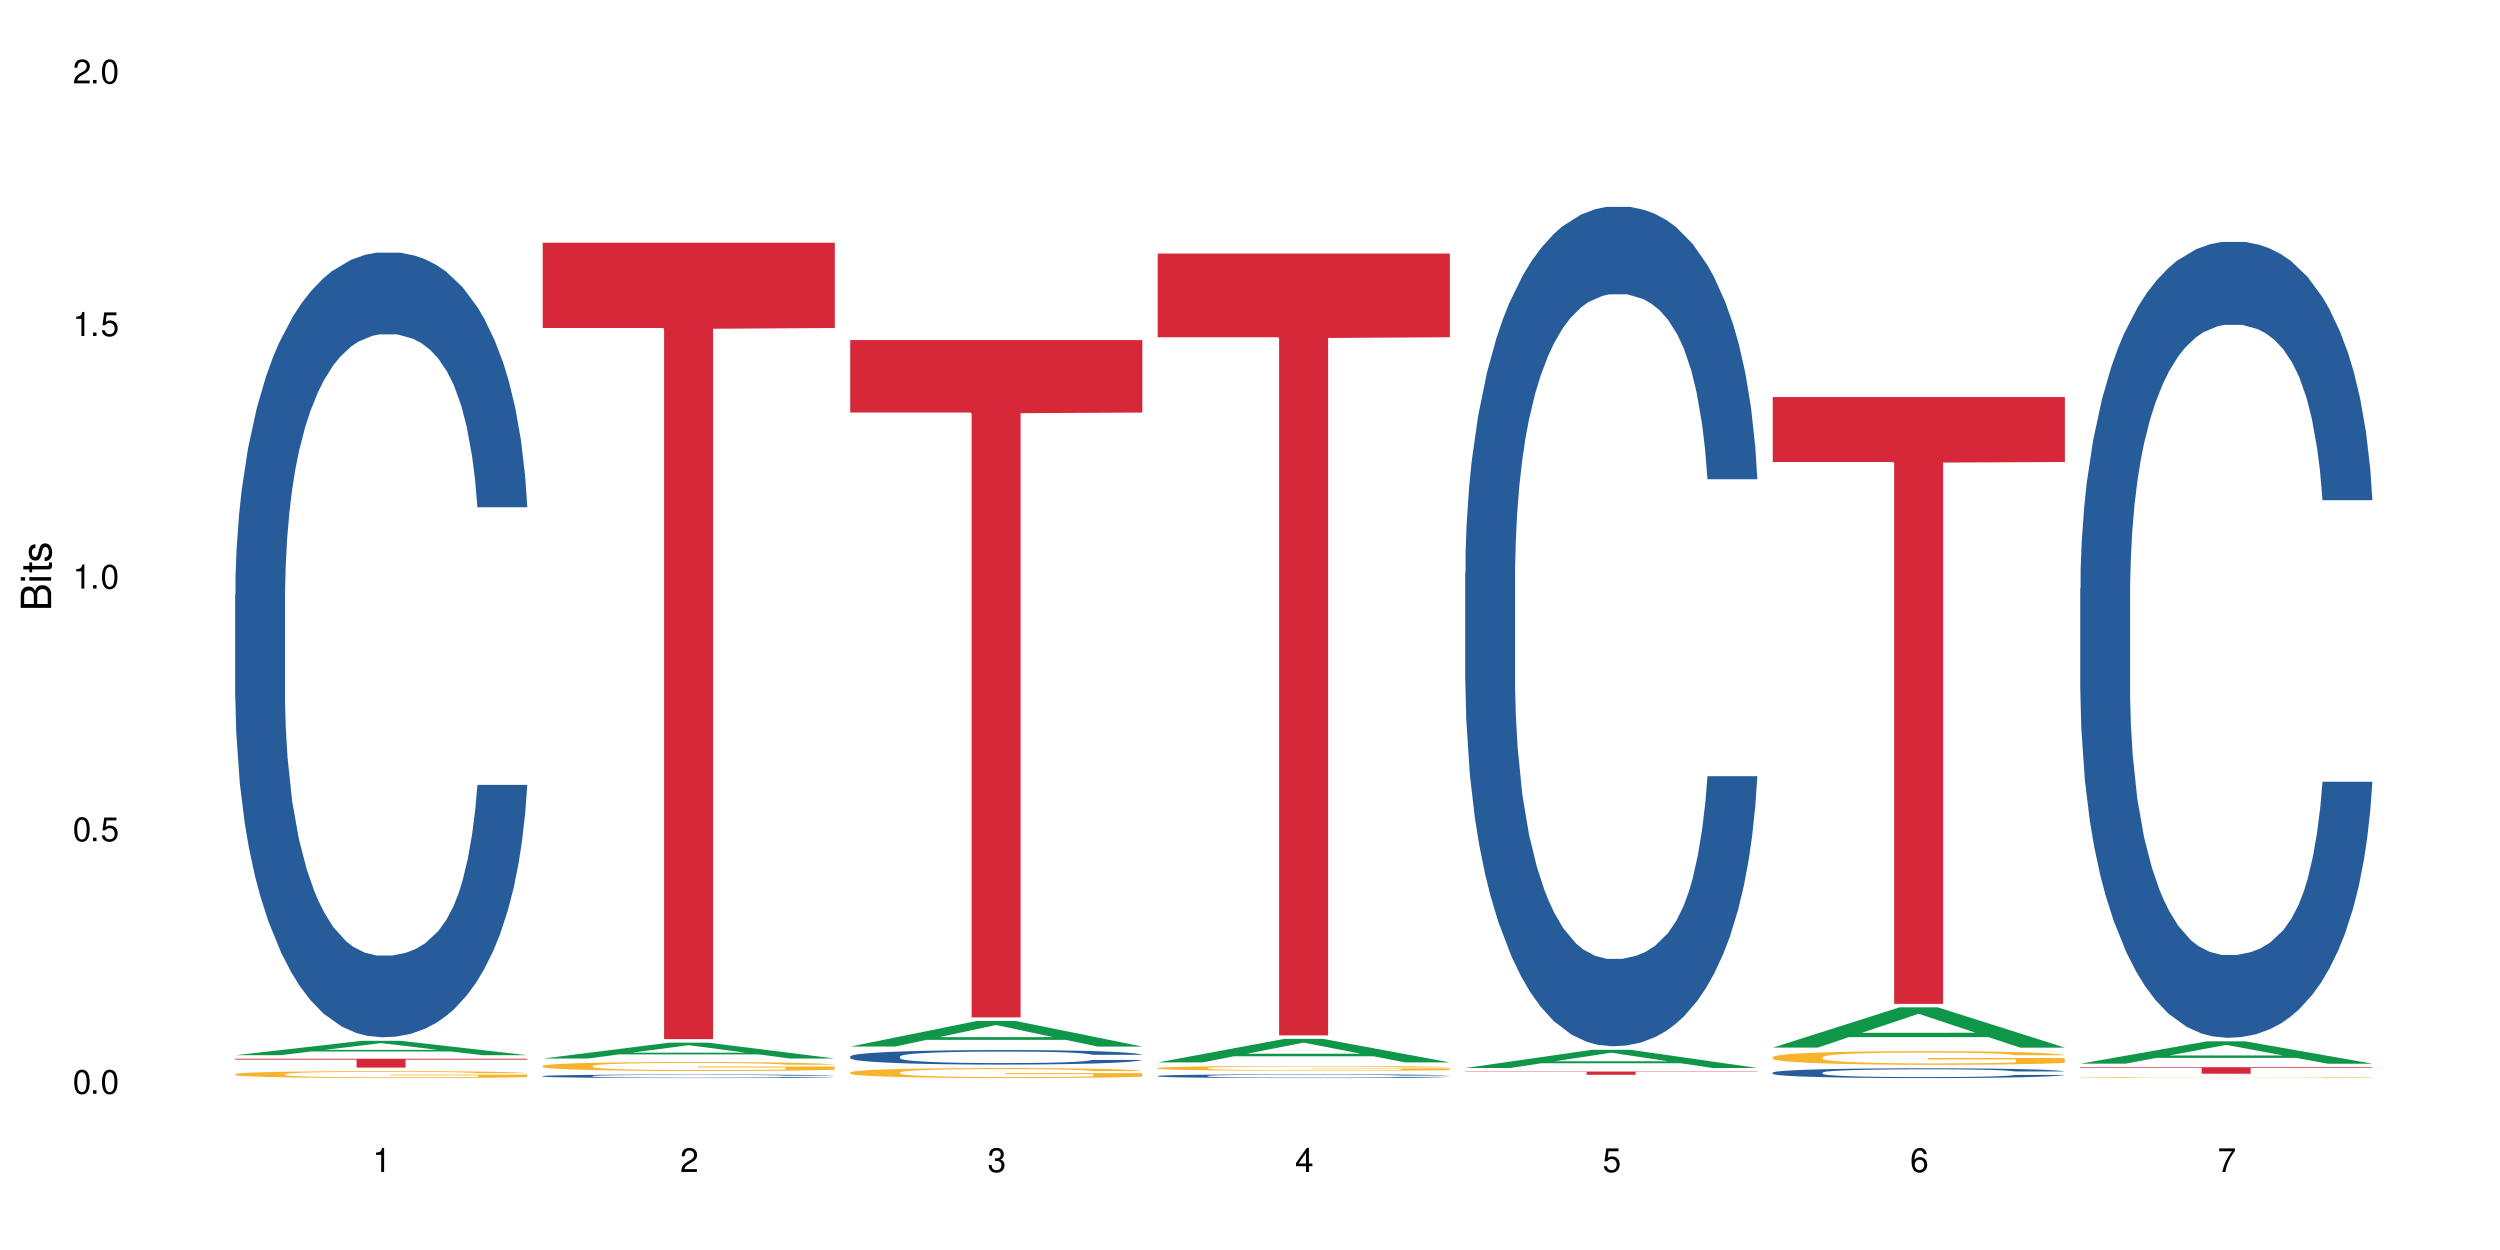 <?xml version="1.0" encoding="UTF-8"?>
<svg xmlns="http://www.w3.org/2000/svg" xmlns:xlink="http://www.w3.org/1999/xlink" width="720" height="360" viewBox="0 0 720 360">
<defs>
<g>
<g id="glyph-0-0">
</g>
<g id="glyph-0-1">
<path d="M 2.641 -6.938 C 2 -6.938 1.422 -6.656 1.078 -6.172 C 0.641 -5.562 0.406 -4.641 0.406 -3.359 C 0.406 -1.016 1.188 0.219 2.641 0.219 C 4.078 0.219 4.859 -1.016 4.859 -3.297 C 4.859 -4.641 4.656 -5.547 4.203 -6.172 C 3.844 -6.656 3.281 -6.938 2.641 -6.938 Z M 2.641 -6.188 C 3.547 -6.188 4 -5.25 4 -3.375 C 4 -1.406 3.562 -0.484 2.625 -0.484 C 1.734 -0.484 1.281 -1.438 1.281 -3.344 C 1.281 -5.25 1.734 -6.188 2.641 -6.188 Z M 2.641 -6.188 "/>
</g>
<g id="glyph-0-2">
<path d="M 1.828 -1 L 0.828 -1 L 0.828 0 L 1.828 0 Z M 1.828 -1 "/>
</g>
<g id="glyph-0-3">
<path d="M 4.562 -6.797 L 1.062 -6.797 L 0.547 -3.094 L 1.328 -3.094 C 1.719 -3.562 2.047 -3.734 2.578 -3.734 C 3.484 -3.734 4.062 -3.109 4.062 -2.094 C 4.062 -1.125 3.484 -0.531 2.578 -0.531 C 1.828 -0.531 1.375 -0.906 1.188 -1.672 L 0.328 -1.672 C 0.453 -1.109 0.547 -0.844 0.75 -0.594 C 1.125 -0.078 1.828 0.219 2.594 0.219 C 3.969 0.219 4.922 -0.781 4.922 -2.219 C 4.922 -3.562 4.031 -4.484 2.719 -4.484 C 2.25 -4.484 1.859 -4.359 1.469 -4.062 L 1.734 -5.969 L 4.562 -5.969 Z M 4.562 -6.797 "/>
</g>
<g id="glyph-0-4">
<path d="M 2.484 -4.938 L 2.484 0 L 3.328 0 L 3.328 -6.938 L 2.766 -6.938 C 2.469 -5.875 2.281 -5.734 0.984 -5.562 L 0.984 -4.938 Z M 2.484 -4.938 "/>
</g>
<g id="glyph-0-5">
<path d="M 4.859 -0.828 L 1.281 -0.828 C 1.359 -1.406 1.672 -1.781 2.5 -2.281 L 3.469 -2.828 C 4.406 -3.344 4.906 -4.062 4.906 -4.906 C 4.906 -5.484 4.672 -6.031 4.266 -6.406 C 3.859 -6.766 3.375 -6.938 2.719 -6.938 C 1.859 -6.938 1.219 -6.625 0.844 -6.031 C 0.609 -5.672 0.5 -5.234 0.484 -4.531 L 1.328 -4.531 C 1.359 -5.016 1.406 -5.281 1.531 -5.516 C 1.75 -5.938 2.188 -6.203 2.703 -6.203 C 3.469 -6.203 4.031 -5.641 4.031 -4.891 C 4.031 -4.344 3.719 -3.859 3.125 -3.516 L 2.234 -3 C 0.812 -2.172 0.406 -1.531 0.328 -0.016 L 4.859 -0.016 Z M 4.859 -0.828 "/>
</g>
<g id="glyph-0-6">
<path d="M 2.125 -3.188 L 2.578 -3.188 C 3.5 -3.188 3.984 -2.766 3.984 -1.922 C 3.984 -1.062 3.469 -0.531 2.594 -0.531 C 1.656 -0.531 1.203 -1 1.156 -2.016 L 0.312 -2.016 C 0.344 -1.453 0.438 -1.094 0.609 -0.781 C 0.953 -0.109 1.625 0.219 2.547 0.219 C 3.953 0.219 4.859 -0.625 4.859 -1.938 C 4.859 -2.828 4.516 -3.297 3.703 -3.594 C 4.344 -3.844 4.656 -4.328 4.656 -5.031 C 4.656 -6.219 3.875 -6.938 2.578 -6.938 C 1.203 -6.938 0.484 -6.172 0.453 -4.703 L 1.297 -4.703 C 1.312 -5.125 1.344 -5.359 1.453 -5.578 C 1.641 -5.969 2.062 -6.203 2.594 -6.203 C 3.344 -6.203 3.797 -5.75 3.797 -5 C 3.797 -4.516 3.609 -4.219 3.25 -4.047 C 3.016 -3.953 2.703 -3.922 2.125 -3.906 Z M 2.125 -3.188 "/>
</g>
<g id="glyph-0-7">
<path d="M 3.141 -1.672 L 3.141 0 L 3.984 0 L 3.984 -1.672 L 4.984 -1.672 L 4.984 -2.438 L 3.984 -2.438 L 3.984 -6.938 L 3.359 -6.938 L 0.266 -2.578 L 0.266 -1.672 Z M 3.141 -2.438 L 1 -2.438 L 3.141 -5.5 Z M 3.141 -2.438 "/>
</g>
<g id="glyph-0-8">
<path d="M 4.781 -5.125 C 4.609 -6.266 3.891 -6.938 2.844 -6.938 C 2.094 -6.938 1.422 -6.578 1.031 -5.953 C 0.594 -5.266 0.406 -4.422 0.406 -3.172 C 0.406 -2 0.578 -1.25 0.984 -0.641 C 1.359 -0.078 1.953 0.219 2.703 0.219 C 3.984 0.219 4.922 -0.75 4.922 -2.094 C 4.922 -3.375 4.062 -4.281 2.844 -4.281 C 2.172 -4.281 1.641 -4.031 1.281 -3.516 C 1.281 -5.234 1.828 -6.188 2.797 -6.188 C 3.391 -6.188 3.797 -5.797 3.938 -5.125 Z M 2.734 -3.531 C 3.547 -3.531 4.062 -2.953 4.062 -2.031 C 4.062 -1.156 3.484 -0.531 2.703 -0.531 C 1.922 -0.531 1.328 -1.188 1.328 -2.078 C 1.328 -2.938 1.906 -3.531 2.734 -3.531 Z M 2.734 -3.531 "/>
</g>
<g id="glyph-0-9">
<path d="M 4.984 -6.797 L 0.438 -6.797 L 0.438 -5.969 L 4.109 -5.969 C 2.5 -3.656 1.828 -2.234 1.328 0 L 2.219 0 C 2.594 -2.172 3.453 -4.047 4.984 -6.094 Z M 4.984 -6.797 "/>
</g>
<g id="glyph-1-0">
</g>
<g id="glyph-1-1">
<path d="M 0 -0.953 L 0 -4.891 C 0 -5.719 -0.234 -6.344 -0.734 -6.797 C -1.188 -7.234 -1.812 -7.469 -2.5 -7.469 C -3.547 -7.469 -4.188 -7 -4.625 -5.875 C -4.984 -6.688 -5.625 -7.094 -6.531 -7.094 C -7.172 -7.094 -7.734 -6.859 -8.141 -6.391 C -8.562 -5.922 -8.75 -5.344 -8.75 -4.5 L -8.75 -0.953 Z M -4.984 -2.062 L -7.766 -2.062 L -7.766 -4.219 C -7.766 -4.844 -7.688 -5.203 -7.453 -5.5 C -7.219 -5.812 -6.859 -5.969 -6.375 -5.969 C -5.891 -5.969 -5.531 -5.812 -5.297 -5.5 C -5.062 -5.203 -4.984 -4.844 -4.984 -4.219 Z M -0.984 -2.062 L -4 -2.062 L -4 -4.781 C -4 -5.766 -3.438 -6.359 -2.484 -6.359 C -1.547 -6.359 -0.984 -5.766 -0.984 -4.781 Z M -0.984 -2.062 "/>
</g>
<g id="glyph-1-2">
<path d="M -6.281 -1.797 L -6.281 -0.797 L 0 -0.797 L 0 -1.797 Z M -8.75 -1.797 L -8.75 -0.797 L -7.484 -0.797 L -7.484 -1.797 Z M -8.75 -1.797 "/>
</g>
<g id="glyph-1-3">
<path d="M -6.281 -3.047 L -6.281 -2.016 L -8.016 -2.016 L -8.016 -1.016 L -6.281 -1.016 L -6.281 -0.172 L -5.469 -0.172 L -5.469 -1.016 L -0.719 -1.016 C -0.078 -1.016 0.281 -1.453 0.281 -2.234 C 0.281 -2.5 0.25 -2.719 0.188 -3.047 L -0.641 -3.047 C -0.609 -2.906 -0.594 -2.766 -0.594 -2.562 C -0.594 -2.141 -0.719 -2.016 -1.156 -2.016 L -5.469 -2.016 L -5.469 -3.047 Z M -6.281 -3.047 "/>
</g>
<g id="glyph-1-4">
<path d="M -4.531 -5.25 C -5.766 -5.25 -6.469 -4.422 -6.469 -2.969 C -6.469 -1.516 -5.719 -0.562 -4.547 -0.562 C -3.562 -0.562 -3.094 -1.062 -2.734 -2.562 L -2.516 -3.484 C -2.344 -4.188 -2.094 -4.469 -1.641 -4.469 C -1.047 -4.469 -0.641 -3.875 -0.641 -3 C -0.641 -2.453 -0.797 -2 -1.062 -1.75 C -1.25 -1.594 -1.422 -1.531 -1.875 -1.469 L -1.875 -0.406 C -0.422 -0.453 0.281 -1.266 0.281 -2.922 C 0.281 -4.5 -0.5 -5.516 -1.719 -5.516 C -2.656 -5.516 -3.172 -4.984 -3.469 -3.734 L -3.703 -2.766 C -3.891 -1.953 -4.156 -1.609 -4.594 -1.609 C -5.188 -1.609 -5.547 -2.125 -5.547 -2.938 C -5.547 -3.75 -5.203 -4.172 -4.531 -4.203 Z M -4.531 -5.25 "/>
</g>
</g>
</defs>
<rect x="-72" y="-36" width="864" height="432" fill="rgb(100%, 100%, 100%)" fill-opacity="1"/>
<path fill-rule="nonzero" fill="rgb(6.275%, 58.824%, 28.235%)" fill-opacity="1" d="M 67.73 303.902 L 67.82 303.898 L 104.227 299.754 L 115.281 299.754 L 151.867 303.906 L 139.012 303.906 L 129.844 302.82 L 89.664 302.82 L 80.676 303.902 L 67.73 303.902 L 93.527 302.371 L 126.156 302.367 L 109.887 300.434 L 109.707 300.43 L 109.527 300.441 L 93.438 302.367 L 93.527 302.371 Z M 67.73 303.902 "/>
<path fill-rule="nonzero" fill="rgb(14.51%, 36.078%, 60%)" fill-opacity="1" d="M 67.73 171.086 L 67.832 170.879 L 67.832 165.922 L 68.141 158.074 L 68.859 148.156 L 69.578 141.34 L 71.426 129.152 L 73.988 117.379 L 76.656 108.289 L 78.605 102.918 L 80.352 98.789 L 84.352 91.145 L 86.918 87.223 L 89.688 83.711 L 93.074 80.199 L 95.535 78.133 L 101.078 74.828 L 105.18 73.379 L 108.363 72.762 L 115.238 72.762 L 119.34 73.586 L 122.316 74.621 L 125.598 76.273 L 128.371 78.133 L 133.191 82.676 L 137.5 88.461 L 139.449 91.766 L 142.527 98.168 L 144.891 104.367 L 146.531 109.738 L 148.379 117.379 L 150.02 126.676 L 151.25 137.211 L 151.867 146.094 L 137.5 146.094 L 136.785 137.828 L 135.961 131.426 L 134.422 122.957 L 132.883 116.965 L 130.73 110.977 L 128.781 107.051 L 126.113 103.125 L 123.754 100.648 L 121.289 98.789 L 118.93 97.551 L 114.414 96.309 L 109.184 96.309 L 107.234 96.723 L 103.23 98.375 L 101.078 99.82 L 98 102.715 L 95.844 105.398 L 93.281 109.531 L 91.535 113.043 L 89.379 118.414 L 87.84 123.164 L 86.098 129.98 L 85.07 135.145 L 84.148 140.93 L 83.328 147.746 L 82.711 154.977 L 82.301 162.617 L 82.094 170.055 L 82.094 202.07 L 82.301 209.508 L 82.812 218.184 L 84.148 230.785 L 86.098 241.734 L 88.355 250.41 L 90.508 256.605 L 91.742 259.496 L 93.383 262.805 L 95.945 266.934 L 99.641 271.066 L 101.797 272.719 L 105.078 274.371 L 108.465 275.195 L 112.98 275.195 L 116.98 274.371 L 119.648 273.34 L 122.418 271.684 L 126.215 268.172 L 128.574 264.867 L 130.629 260.945 L 132.168 257.02 L 133.191 253.715 L 134.73 247.309 L 135.961 240.289 L 136.887 233.059 L 137.5 226.035 L 151.867 226.035 L 151.25 234.297 L 150.328 242.352 L 149.402 248.344 L 147.969 255.574 L 146.324 261.977 L 143.965 269.207 L 142.016 273.957 L 139.449 279.121 L 137.09 283.047 L 134.527 286.559 L 130.73 290.691 L 128.266 292.754 L 125.598 294.613 L 122.418 296.266 L 118.418 297.715 L 114.109 298.539 L 110.105 298.746 L 105.797 298.332 L 102.617 297.508 L 98.41 295.648 L 93.176 291.93 L 89.379 288.004 L 86.406 284.078 L 83.84 279.949 L 80.969 274.371 L 77.273 265.281 L 75.016 258.258 L 73.477 252.477 L 71.734 244.418 L 70.5 237.188 L 69.066 225.621 L 68.039 210.953 L 67.73 199.594 Z M 67.73 171.086 "/>
<path fill-rule="nonzero" fill="rgb(96.863%, 70.196%, 16.863%)" fill-opacity="1" d="M 67.73 309.34 L 67.832 309.34 L 67.832 309.301 L 68.242 309.219 L 69.27 309.105 L 70.605 309.012 L 72.039 308.938 L 72.965 308.898 L 74.504 308.844 L 75.836 308.805 L 79.223 308.723 L 83.531 308.645 L 85.891 308.613 L 88.559 308.582 L 92.355 308.547 L 94.102 308.531 L 99.438 308.504 L 105.488 308.484 L 112.16 308.48 L 115.238 308.48 L 119.441 308.488 L 125.188 308.508 L 128.473 308.527 L 131.039 308.547 L 133.707 308.57 L 136.988 308.605 L 140.066 308.652 L 142.527 308.695 L 144.992 308.75 L 147.043 308.809 L 148.789 308.871 L 150.328 308.949 L 151.25 309.016 L 151.867 309.078 L 137.605 309.078 L 136.785 309.016 L 135.859 308.965 L 134.32 308.902 L 132.781 308.859 L 131.242 308.824 L 128.371 308.777 L 125.906 308.746 L 122.828 308.723 L 119.855 308.707 L 116.469 308.695 L 114.414 308.691 L 108.977 308.691 L 104.055 308.703 L 101.18 308.719 L 99.129 308.734 L 96.254 308.762 L 94.512 308.781 L 93.484 308.797 L 90.406 308.855 L 88.355 308.906 L 87.227 308.941 L 85.789 308.996 L 84.762 309.047 L 83.633 309.117 L 83.02 309.172 L 82.199 309.297 L 82.094 309.629 L 82.402 309.699 L 83.02 309.773 L 83.84 309.84 L 85.07 309.91 L 86.301 309.961 L 88.457 310.035 L 90.305 310.082 L 91.742 310.113 L 94.512 310.164 L 95.641 310.18 L 98.309 310.211 L 101.078 310.238 L 104.465 310.258 L 107.027 310.27 L 111.133 310.281 L 116.363 310.281 L 122.52 310.27 L 126.422 310.254 L 129.09 310.238 L 130.832 310.227 L 132.988 310.207 L 134.527 310.188 L 135.961 310.168 L 137.707 310.137 L 137.707 309.699 L 112.363 309.695 L 112.363 309.492 L 151.762 309.488 L 151.867 310.207 L 149.711 310.254 L 147.043 310.305 L 144.48 310.34 L 141.812 310.371 L 138.016 310.406 L 134.938 310.43 L 130.215 310.453 L 125.906 310.469 L 121.395 310.48 L 117.391 310.488 L 112.672 310.488 L 108.465 310.484 L 103.949 310.473 L 100.359 310.461 L 97.074 310.441 L 93.793 310.418 L 89.688 310.379 L 87.02 310.348 L 84.25 310.309 L 81.48 310.262 L 79.016 310.215 L 77.375 310.176 L 75.734 310.133 L 73.988 310.074 L 72.348 310.012 L 71.117 309.957 L 69.988 309.891 L 69.168 309.832 L 68.348 309.75 L 67.938 309.684 L 67.73 309.625 Z M 67.73 309.34 "/>
<path fill-rule="nonzero" fill="rgb(83.922%, 15.686%, 22.353%)" fill-opacity="1" d="M 67.73 304.914 L 151.867 304.914 L 151.867 305.188 L 116.801 305.188 L 116.801 307.473 L 102.695 307.473 L 102.695 305.191 L 102.488 305.188 L 67.73 305.188 Z M 67.73 304.914 "/>
<path fill-rule="nonzero" fill="rgb(6.275%, 58.824%, 28.235%)" fill-opacity="1" d="M 156.293 304.855 L 156.383 304.852 L 192.789 300.281 L 203.844 300.281 L 240.43 304.859 L 227.574 304.859 L 218.406 303.664 L 178.227 303.664 L 169.238 304.855 L 156.293 304.855 L 182.094 303.168 L 214.723 303.164 L 198.453 301.027 L 198.273 301.023 L 198.094 301.035 L 182.004 303.164 L 182.094 303.168 Z M 156.293 304.855 "/>
<path fill-rule="nonzero" fill="rgb(14.51%, 36.078%, 60%)" fill-opacity="1" d="M 156.293 309.91 L 156.398 309.91 L 156.398 309.887 L 156.703 309.852 L 157.422 309.805 L 158.141 309.773 L 159.988 309.719 L 162.555 309.664 L 165.223 309.625 L 167.172 309.602 L 168.914 309.582 L 172.918 309.547 L 175.48 309.527 L 178.25 309.512 L 181.637 309.496 L 184.102 309.488 L 189.641 309.473 L 193.746 309.465 L 196.926 309.461 L 203.801 309.461 L 207.902 309.465 L 210.879 309.473 L 214.164 309.48 L 216.934 309.488 L 221.754 309.508 L 226.066 309.535 L 228.016 309.551 L 231.094 309.578 L 233.453 309.605 L 235.094 309.629 L 236.941 309.664 L 238.582 309.707 L 239.812 309.754 L 240.43 309.797 L 226.066 309.797 L 225.348 309.758 L 224.527 309.73 L 222.988 309.691 L 221.449 309.664 L 219.293 309.637 L 217.344 309.617 L 214.676 309.602 L 212.316 309.59 L 209.855 309.582 L 207.492 309.574 L 202.98 309.57 L 195.797 309.57 L 191.797 309.578 L 189.641 309.586 L 186.562 309.598 L 184.406 309.609 L 181.844 309.629 L 180.098 309.645 L 177.945 309.672 L 176.406 309.691 L 174.66 309.723 L 173.633 309.746 L 172.711 309.773 L 171.891 309.805 L 171.273 309.836 L 170.863 309.871 L 170.66 309.906 L 170.66 310.051 L 170.863 310.082 L 171.379 310.121 L 172.711 310.18 L 174.66 310.23 L 176.918 310.27 L 179.074 310.297 L 181.945 310.324 L 184.512 310.344 L 188.203 310.363 L 190.359 310.371 L 193.641 310.379 L 197.027 310.383 L 201.543 310.383 L 205.543 310.379 L 208.211 310.375 L 210.98 310.367 L 214.777 310.352 L 217.137 310.336 L 219.191 310.316 L 220.73 310.301 L 221.754 310.285 L 223.293 310.254 L 224.527 310.223 L 225.449 310.191 L 226.066 310.16 L 240.43 310.16 L 239.812 310.195 L 238.891 310.234 L 237.969 310.262 L 236.531 310.293 L 234.891 310.32 L 232.527 310.355 L 230.578 310.375 L 228.016 310.398 L 225.656 310.418 L 223.09 310.434 L 219.293 310.453 L 216.832 310.461 L 214.164 310.469 L 210.98 310.477 L 206.98 310.484 L 202.672 310.488 L 194.359 310.488 L 191.18 310.484 L 186.973 310.473 L 181.738 310.457 L 177.945 310.441 L 174.969 310.422 L 172.402 310.402 L 169.531 310.379 L 165.836 310.336 L 163.578 310.305 L 162.039 310.277 L 160.297 310.242 L 159.066 310.211 L 157.629 310.156 L 156.602 310.09 L 156.293 310.039 Z M 156.293 309.91 "/>
<path fill-rule="nonzero" fill="rgb(96.863%, 70.196%, 16.863%)" fill-opacity="1" d="M 156.293 306.977 L 156.398 306.973 L 156.398 306.926 L 156.809 306.82 L 157.832 306.672 L 159.168 306.551 L 160.605 306.457 L 161.527 306.406 L 163.066 306.336 L 164.398 306.285 L 167.785 306.18 L 172.094 306.078 L 174.457 306.035 L 177.121 305.996 L 180.918 305.953 L 182.664 305.934 L 188 305.898 L 194.051 305.875 L 200.723 305.867 L 203.801 305.867 L 208.008 305.879 L 213.754 305.902 L 217.035 305.926 L 219.602 305.953 L 222.27 305.98 L 225.551 306.027 L 228.629 306.086 L 231.094 306.145 L 233.555 306.215 L 235.605 306.289 L 237.352 306.371 L 238.891 306.473 L 239.812 306.555 L 240.43 306.637 L 226.168 306.637 L 225.348 306.555 L 224.422 306.492 L 222.883 306.414 L 221.344 306.355 L 219.805 306.312 L 216.934 306.25 L 214.473 306.211 L 211.395 306.18 L 208.418 306.156 L 205.031 306.145 L 202.98 306.137 L 197.543 306.137 L 192.617 306.156 L 189.742 306.172 L 187.691 306.191 L 184.816 306.227 L 183.074 306.258 L 182.047 306.273 L 178.969 306.348 L 176.918 306.414 L 175.789 306.461 L 174.352 306.531 L 173.328 306.594 L 172.199 306.688 L 171.582 306.762 L 170.762 306.922 L 170.66 307.348 L 170.965 307.438 L 171.582 307.531 L 172.402 307.617 L 173.633 307.707 L 174.867 307.777 L 177.02 307.867 L 178.867 307.93 L 180.305 307.969 L 183.074 308.035 L 184.203 308.055 L 186.871 308.098 L 189.641 308.133 L 193.027 308.16 L 195.59 308.172 L 199.695 308.188 L 204.93 308.188 L 211.086 308.172 L 214.984 308.152 L 217.652 308.133 L 219.395 308.117 L 221.551 308.09 L 223.09 308.066 L 224.527 308.043 L 226.27 308 L 226.27 307.438 L 200.926 307.434 L 200.926 307.168 L 240.328 307.168 L 240.43 308.09 L 238.273 308.156 L 235.605 308.215 L 233.043 308.262 L 230.375 308.305 L 226.578 308.348 L 223.5 308.379 L 218.781 308.41 L 214.473 308.43 L 209.957 308.445 L 205.953 308.453 L 201.234 308.457 L 197.027 308.449 L 192.512 308.438 L 188.922 308.418 L 185.641 308.395 L 182.355 308.363 L 178.25 308.312 L 175.582 308.273 L 172.812 308.223 L 170.043 308.164 L 167.582 308.102 L 165.938 308.051 L 164.297 307.992 L 162.555 307.922 L 160.91 307.844 L 159.68 307.77 L 158.551 307.688 L 157.73 307.609 L 156.91 307.504 L 156.5 307.418 L 156.293 307.344 Z M 156.293 306.977 "/>
<path fill-rule="nonzero" fill="rgb(83.922%, 15.686%, 22.353%)" fill-opacity="1" d="M 156.293 69.91 L 240.43 69.91 L 240.43 94.465 L 205.363 94.68 L 205.363 299.273 L 191.258 299.273 L 191.258 94.895 L 191.051 94.465 L 156.293 94.465 Z M 156.293 69.91 "/>
<path fill-rule="nonzero" fill="rgb(6.275%, 58.824%, 28.235%)" fill-opacity="1" d="M 244.859 301.41 L 244.949 301.402 L 281.352 294.027 L 292.41 294.027 L 328.992 301.414 L 316.141 301.414 L 306.969 299.488 L 266.789 299.488 L 257.801 301.41 L 244.859 301.41 L 270.656 298.691 L 303.285 298.684 L 287.016 295.234 L 286.836 295.227 L 286.656 295.25 L 270.566 298.684 L 270.656 298.691 Z M 244.859 301.41 "/>
<path fill-rule="nonzero" fill="rgb(14.51%, 36.078%, 60%)" fill-opacity="1" d="M 244.859 304.238 L 244.961 304.234 L 244.961 304.145 L 245.27 304 L 245.988 303.816 L 246.703 303.691 L 248.551 303.465 L 251.117 303.246 L 253.785 303.078 L 255.734 302.98 L 257.477 302.902 L 261.48 302.762 L 264.043 302.691 L 266.816 302.625 L 270.199 302.562 L 272.664 302.523 L 278.203 302.461 L 282.309 302.434 L 285.488 302.422 L 292.363 302.422 L 296.469 302.438 L 299.441 302.457 L 302.727 302.488 L 305.496 302.523 L 310.32 302.605 L 314.629 302.715 L 316.578 302.773 L 319.656 302.895 L 322.016 303.008 L 323.656 303.105 L 325.504 303.246 L 327.145 303.418 L 328.379 303.613 L 328.992 303.777 L 314.629 303.777 L 313.91 303.625 L 313.09 303.508 L 311.551 303.352 L 310.012 303.238 L 307.855 303.129 L 305.906 303.055 L 303.238 302.984 L 300.879 302.938 L 298.418 302.902 L 296.059 302.883 L 291.543 302.859 L 286.309 302.859 L 284.359 302.867 L 280.359 302.895 L 278.203 302.922 L 275.125 302.977 L 272.973 303.027 L 270.406 303.102 L 268.66 303.168 L 266.508 303.266 L 264.969 303.355 L 263.223 303.48 L 262.199 303.574 L 261.273 303.684 L 260.453 303.809 L 259.84 303.941 L 259.426 304.082 L 259.223 304.219 L 259.223 304.812 L 259.426 304.949 L 259.941 305.109 L 261.273 305.344 L 263.223 305.543 L 265.48 305.703 L 267.637 305.82 L 268.867 305.871 L 270.508 305.934 L 273.074 306.008 L 276.77 306.086 L 278.922 306.117 L 282.207 306.148 L 285.59 306.16 L 290.105 306.16 L 294.109 306.148 L 296.773 306.129 L 299.547 306.098 L 303.344 306.031 L 305.703 305.973 L 307.754 305.898 L 309.293 305.828 L 310.32 305.766 L 311.859 305.648 L 313.09 305.516 L 314.012 305.383 L 314.629 305.254 L 328.992 305.254 L 328.379 305.406 L 327.453 305.555 L 326.531 305.668 L 325.094 305.801 L 323.453 305.918 L 321.094 306.051 L 319.145 306.141 L 316.578 306.234 L 314.219 306.309 L 311.652 306.371 L 307.855 306.449 L 305.395 306.484 L 302.727 306.52 L 299.547 306.551 L 295.543 306.578 L 291.234 306.594 L 287.234 306.598 L 282.926 306.59 L 279.742 306.574 L 275.535 306.539 L 270.305 306.473 L 266.508 306.398 L 263.531 306.324 L 260.965 306.25 L 258.094 306.148 L 254.398 305.98 L 252.145 305.848 L 250.605 305.742 L 248.859 305.594 L 247.629 305.461 L 246.191 305.246 L 245.164 304.977 L 244.859 304.766 Z M 244.859 304.238 "/>
<path fill-rule="nonzero" fill="rgb(96.863%, 70.196%, 16.863%)" fill-opacity="1" d="M 244.859 308.84 L 244.961 308.836 L 244.961 308.785 L 245.371 308.668 L 246.398 308.504 L 247.73 308.367 L 249.168 308.262 L 250.09 308.207 L 251.629 308.129 L 252.965 308.07 L 256.348 307.953 L 260.66 307.84 L 263.02 307.793 L 265.688 307.75 L 269.484 307.699 L 271.227 307.68 L 276.562 307.641 L 282.617 307.613 L 289.285 307.605 L 292.363 307.605 L 296.57 307.617 L 302.316 307.648 L 305.598 307.672 L 308.164 307.699 L 310.832 307.734 L 314.117 307.785 L 317.195 307.848 L 319.656 307.914 L 322.117 307.992 L 324.172 308.074 L 325.914 308.168 L 327.453 308.277 L 328.379 308.371 L 328.992 308.465 L 314.73 308.465 L 313.91 308.371 L 312.988 308.301 L 311.449 308.215 L 309.91 308.148 L 308.371 308.102 L 305.496 308.031 L 303.035 307.988 L 299.957 307.953 L 296.98 307.93 L 293.594 307.914 L 291.543 307.906 L 286.105 307.906 L 281.18 307.926 L 278.309 307.945 L 276.254 307.969 L 273.383 308.008 L 271.637 308.039 L 270.613 308.059 L 267.535 308.141 L 265.48 308.215 L 264.352 308.266 L 262.918 308.344 L 261.891 308.414 L 260.762 308.52 L 260.145 308.602 L 259.324 308.777 L 259.223 309.254 L 259.531 309.352 L 260.145 309.461 L 260.965 309.555 L 262.199 309.656 L 263.43 309.734 L 265.582 309.836 L 267.43 309.902 L 268.867 309.949 L 271.637 310.02 L 272.766 310.043 L 275.434 310.09 L 278.203 310.129 L 281.59 310.16 L 284.156 310.176 L 288.258 310.188 L 293.492 310.188 L 299.648 310.172 L 303.547 310.152 L 306.215 310.129 L 307.961 310.113 L 310.113 310.082 L 311.652 310.059 L 313.09 310.027 L 314.832 309.984 L 314.832 309.352 L 289.492 309.352 L 289.492 309.055 L 328.891 309.055 L 328.992 310.082 L 326.84 310.152 L 324.172 310.223 L 321.605 310.273 L 318.938 310.32 L 315.141 310.371 L 312.062 310.402 L 307.344 310.438 L 303.035 310.461 L 298.52 310.477 L 294.52 310.484 L 289.797 310.488 L 285.59 310.484 L 281.078 310.469 L 277.484 310.445 L 274.203 310.422 L 270.918 310.387 L 266.816 310.332 L 264.148 310.285 L 261.379 310.23 L 258.605 310.164 L 256.145 310.094 L 254.504 310.039 L 252.859 309.977 L 251.117 309.895 L 249.477 309.805 L 248.242 309.727 L 247.113 309.633 L 246.293 309.547 L 245.473 309.426 L 245.062 309.332 L 244.859 309.25 Z M 244.859 308.84 "/>
<path fill-rule="nonzero" fill="rgb(83.922%, 15.686%, 22.353%)" fill-opacity="1" d="M 244.859 97.93 L 328.992 97.93 L 328.992 118.812 L 293.93 118.996 L 293.93 293.02 L 279.82 293.02 L 279.82 119.18 L 279.617 118.812 L 244.859 118.812 Z M 244.859 97.93 "/>
<path fill-rule="nonzero" fill="rgb(6.275%, 58.824%, 28.235%)" fill-opacity="1" d="M 333.422 305.973 L 333.512 305.969 L 369.914 299.195 L 380.973 299.195 L 417.555 305.98 L 404.703 305.98 L 395.535 304.207 L 355.355 304.207 L 346.363 305.973 L 333.422 305.973 L 359.219 303.477 L 391.848 303.469 L 375.578 300.305 L 375.398 300.297 L 375.219 300.316 L 359.129 303.469 L 359.219 303.477 Z M 333.422 305.973 "/>
<path fill-rule="nonzero" fill="rgb(14.51%, 36.078%, 60%)" fill-opacity="1" d="M 333.422 309.871 L 333.523 309.871 L 333.523 309.848 L 333.832 309.809 L 334.551 309.762 L 335.27 309.73 L 337.113 309.672 L 339.68 309.613 L 342.348 309.57 L 344.297 309.543 L 346.043 309.523 L 350.043 309.488 L 352.609 309.469 L 355.379 309.453 L 358.766 309.434 L 361.227 309.426 L 366.766 309.41 L 370.871 309.402 L 374.051 309.398 L 380.926 309.398 L 385.031 309.402 L 388.008 309.406 L 391.289 309.414 L 394.059 309.426 L 398.883 309.445 L 403.191 309.473 L 405.141 309.492 L 408.219 309.52 L 410.578 309.551 L 412.223 309.578 L 414.066 309.613 L 415.711 309.66 L 416.941 309.711 L 417.555 309.754 L 403.191 309.754 L 402.473 309.711 L 401.652 309.684 L 400.113 309.641 L 398.574 309.613 L 396.422 309.582 L 394.469 309.562 L 391.805 309.547 L 389.441 309.535 L 386.98 309.523 L 384.621 309.52 L 380.105 309.512 L 374.875 309.512 L 372.922 309.516 L 368.922 309.523 L 366.766 309.527 L 363.688 309.543 L 361.535 309.555 L 358.969 309.574 L 357.227 309.594 L 355.07 309.617 L 353.531 309.641 L 351.789 309.676 L 350.762 309.699 L 349.836 309.727 L 349.016 309.762 L 348.402 309.797 L 347.992 309.832 L 347.785 309.867 L 347.785 310.023 L 347.992 310.059 L 348.504 310.102 L 349.836 310.16 L 351.789 310.215 L 354.043 310.254 L 356.199 310.285 L 357.43 310.301 L 359.07 310.316 L 361.637 310.336 L 365.332 310.355 L 367.484 310.363 L 370.77 310.371 L 374.156 310.375 L 378.668 310.375 L 382.672 310.371 L 385.34 310.367 L 388.109 310.359 L 391.906 310.34 L 394.266 310.324 L 396.316 310.305 L 397.855 310.289 L 398.883 310.27 L 400.422 310.242 L 401.652 310.207 L 402.578 310.172 L 403.191 310.137 L 417.555 310.137 L 416.941 310.18 L 416.016 310.215 L 415.094 310.246 L 413.656 310.281 L 412.016 310.312 L 409.656 310.348 L 407.707 310.367 L 405.141 310.395 L 402.781 310.414 L 400.215 310.43 L 396.422 310.449 L 393.957 310.461 L 391.289 310.469 L 388.109 310.477 L 384.109 310.484 L 379.797 310.488 L 371.488 310.488 L 368.305 310.484 L 364.102 310.473 L 358.867 310.457 L 355.07 310.438 L 352.094 310.418 L 349.531 310.398 L 346.656 310.371 L 342.965 310.328 L 340.707 310.293 L 339.168 310.266 L 337.422 310.227 L 336.191 310.191 L 334.754 310.137 L 333.73 310.066 L 333.422 310.012 Z M 333.422 309.871 "/>
<path fill-rule="nonzero" fill="rgb(96.863%, 70.196%, 16.863%)" fill-opacity="1" d="M 333.422 307.59 L 333.523 307.586 L 333.523 307.562 L 333.934 307.504 L 334.961 307.426 L 336.293 307.359 L 337.73 307.309 L 338.652 307.281 L 340.191 307.242 L 341.527 307.215 L 344.914 307.156 L 349.223 307.102 L 351.582 307.078 L 354.25 307.059 L 358.047 307.035 L 359.789 307.023 L 365.125 307.004 L 371.18 306.992 L 377.848 306.988 L 380.926 306.988 L 385.133 306.992 L 390.879 307.008 L 394.164 307.02 L 396.727 307.035 L 399.395 307.051 L 402.68 307.074 L 405.758 307.105 L 408.219 307.137 L 410.684 307.176 L 412.734 307.219 L 414.477 307.262 L 416.016 307.316 L 416.941 307.359 L 417.555 307.406 L 403.293 307.406 L 402.473 307.359 L 401.551 307.324 L 400.012 307.285 L 398.473 307.254 L 396.934 307.227 L 394.059 307.195 L 391.598 307.176 L 388.52 307.156 L 385.543 307.145 L 382.156 307.137 L 374.668 307.137 L 369.742 307.145 L 366.871 307.152 L 364.816 307.164 L 361.945 307.184 L 360.199 307.199 L 359.176 307.211 L 356.098 307.25 L 354.043 307.285 L 352.914 307.309 L 351.48 307.348 L 350.453 307.383 L 349.324 307.434 L 348.711 307.473 L 347.887 307.559 L 347.785 307.789 L 348.094 307.84 L 348.711 307.891 L 349.531 307.938 L 350.762 307.984 L 351.992 308.023 L 354.148 308.074 L 355.992 308.105 L 357.43 308.129 L 360.199 308.164 L 361.328 308.176 L 363.996 308.199 L 366.766 308.215 L 370.152 308.23 L 372.719 308.238 L 376.824 308.246 L 382.055 308.246 L 388.211 308.238 L 392.109 308.227 L 394.777 308.215 L 396.523 308.207 L 398.676 308.195 L 400.215 308.18 L 401.652 308.168 L 403.398 308.145 L 403.398 307.84 L 378.055 307.836 L 378.055 307.695 L 417.453 307.691 L 417.555 308.195 L 415.402 308.227 L 412.734 308.262 L 410.168 308.289 L 407.5 308.309 L 403.703 308.332 L 400.625 308.348 L 395.906 308.367 L 391.598 308.379 L 387.082 308.387 L 383.082 308.391 L 378.363 308.391 L 374.156 308.387 L 369.641 308.379 L 366.051 308.371 L 362.766 308.359 L 359.484 308.34 L 355.379 308.312 L 352.711 308.293 L 349.941 308.266 L 347.172 308.234 L 344.707 308.199 L 343.066 308.172 L 341.426 308.141 L 339.68 308.102 L 338.039 308.059 L 336.809 308.02 L 335.68 307.973 L 334.859 307.934 L 334.035 307.875 L 333.625 307.828 L 333.422 307.789 Z M 333.422 307.59 "/>
<path fill-rule="nonzero" fill="rgb(83.922%, 15.686%, 22.353%)" fill-opacity="1" d="M 333.422 73.023 L 417.555 73.023 L 417.555 97.125 L 382.492 97.336 L 382.492 298.188 L 368.383 298.188 L 368.383 97.547 L 368.18 97.125 L 333.422 97.125 Z M 333.422 73.023 "/>
<path fill-rule="nonzero" fill="rgb(6.275%, 58.824%, 28.235%)" fill-opacity="1" d="M 421.984 307.582 L 422.074 307.578 L 458.48 302.344 L 469.535 302.344 L 506.121 307.586 L 493.266 307.586 L 484.098 306.219 L 443.918 306.219 L 434.93 307.582 L 421.984 307.582 L 447.781 305.652 L 480.41 305.648 L 464.141 303.199 L 463.961 303.195 L 463.781 303.211 L 447.691 305.648 L 447.781 305.652 Z M 421.984 307.582 "/>
<path fill-rule="nonzero" fill="rgb(14.51%, 36.078%, 60%)" fill-opacity="1" d="M 421.984 164.77 L 422.086 164.547 L 422.086 159.242 L 422.395 150.848 L 423.113 140.238 L 423.832 132.945 L 425.68 119.91 L 428.242 107.312 L 430.91 97.59 L 432.859 91.844 L 434.605 87.426 L 438.605 79.246 L 441.172 75.051 L 443.941 71.293 L 447.328 67.535 L 449.789 65.324 L 455.332 61.789 L 459.434 60.242 L 462.617 59.582 L 469.488 59.582 L 473.594 60.465 L 476.57 61.57 L 479.852 63.336 L 482.625 65.324 L 487.445 70.188 L 491.754 76.375 L 493.703 79.91 L 496.781 86.762 L 499.145 93.391 L 500.785 99.137 L 502.633 107.312 L 504.273 117.258 L 505.504 128.527 L 506.121 138.027 L 491.754 138.027 L 491.035 129.191 L 490.215 122.34 L 488.676 113.277 L 487.137 106.871 L 484.984 100.461 L 483.035 96.262 L 480.367 92.066 L 478.008 89.414 L 475.543 87.426 L 473.184 86.098 L 468.668 84.773 L 463.438 84.773 L 461.488 85.215 L 457.484 86.98 L 455.332 88.527 L 452.254 91.621 L 450.098 94.496 L 447.531 98.914 L 445.789 102.672 L 443.633 108.418 L 442.094 113.5 L 440.352 120.793 L 439.324 126.316 L 438.402 132.504 L 437.582 139.797 L 436.965 147.531 L 436.555 155.707 L 436.348 163.664 L 436.348 197.914 L 436.555 205.871 L 437.066 215.152 L 438.402 228.633 L 440.352 240.344 L 442.609 249.625 L 444.762 256.254 L 445.992 259.348 L 447.637 262.883 L 450.199 267.305 L 453.895 271.723 L 456.051 273.492 L 459.332 275.258 L 462.719 276.145 L 467.234 276.145 L 471.234 275.258 L 473.902 274.152 L 476.672 272.387 L 480.469 268.629 L 482.828 265.094 L 484.879 260.895 L 486.418 256.695 L 487.445 253.16 L 488.984 246.309 L 490.215 238.797 L 491.141 231.062 L 491.754 223.551 L 506.121 223.551 L 505.504 232.387 L 504.582 241.008 L 503.656 247.414 L 502.223 255.148 L 500.578 262 L 498.219 269.734 L 496.27 274.816 L 493.703 280.34 L 491.344 284.539 L 488.781 288.297 L 484.984 292.715 L 482.52 294.926 L 479.852 296.914 L 476.672 298.684 L 472.672 300.23 L 468.363 301.113 L 464.359 301.336 L 460.051 300.895 L 456.871 300.008 L 452.664 298.02 L 447.43 294.043 L 443.633 289.844 L 440.66 285.645 L 438.094 281.227 L 435.219 275.258 L 431.527 265.535 L 429.27 258.023 L 427.73 251.836 L 425.984 243.215 L 424.754 235.48 L 423.32 223.105 L 422.293 207.418 L 421.984 195.262 Z M 421.984 164.77 "/>
<path fill-rule="nonzero" fill="rgb(83.922%, 15.686%, 22.353%)" fill-opacity="1" d="M 421.984 308.594 L 506.121 308.594 L 506.121 308.695 L 471.055 308.699 L 471.055 309.547 L 456.945 309.547 L 456.945 308.699 L 456.742 308.695 L 421.984 308.695 Z M 421.984 308.594 "/>
<path fill-rule="nonzero" fill="rgb(6.275%, 58.824%, 28.235%)" fill-opacity="1" d="M 510.547 301.715 L 510.637 301.703 L 547.043 290.121 L 558.098 290.121 L 594.684 301.727 L 581.828 301.727 L 572.66 298.695 L 532.48 298.695 L 523.492 301.715 L 510.547 301.715 L 536.348 297.445 L 568.977 297.434 L 552.707 292.02 L 552.527 292.008 L 552.348 292.039 L 536.258 297.434 L 536.348 297.445 Z M 510.547 301.715 "/>
<path fill-rule="nonzero" fill="rgb(14.51%, 36.078%, 60%)" fill-opacity="1" d="M 510.547 308.898 L 510.652 308.895 L 510.652 308.832 L 510.957 308.734 L 511.676 308.613 L 512.395 308.527 L 514.242 308.375 L 516.809 308.23 L 519.473 308.117 L 521.426 308.047 L 523.168 307.996 L 527.168 307.902 L 529.734 307.852 L 532.504 307.809 L 535.891 307.766 L 538.355 307.738 L 543.895 307.699 L 548 307.68 L 551.18 307.672 L 558.055 307.672 L 562.156 307.684 L 565.133 307.695 L 568.418 307.715 L 571.188 307.738 L 576.008 307.797 L 580.32 307.867 L 582.27 307.91 L 585.348 307.988 L 587.707 308.066 L 589.348 308.133 L 591.195 308.23 L 592.836 308.344 L 594.066 308.477 L 594.684 308.586 L 580.32 308.586 L 579.602 308.484 L 578.781 308.402 L 577.242 308.297 L 575.703 308.223 L 573.547 308.148 L 571.598 308.102 L 568.93 308.051 L 566.57 308.02 L 564.105 307.996 L 561.746 307.98 L 557.234 307.965 L 552 307.965 L 550.051 307.973 L 546.051 307.992 L 543.895 308.012 L 540.816 308.047 L 538.66 308.078 L 536.098 308.133 L 534.352 308.176 L 532.199 308.242 L 530.66 308.301 L 528.914 308.387 L 527.887 308.449 L 526.965 308.523 L 526.145 308.605 L 525.527 308.699 L 525.117 308.793 L 524.914 308.887 L 524.914 309.285 L 525.117 309.375 L 525.629 309.484 L 526.965 309.641 L 528.914 309.777 L 531.172 309.887 L 533.324 309.965 L 534.559 310 L 536.199 310.039 L 538.766 310.094 L 542.457 310.145 L 544.613 310.164 L 547.895 310.184 L 551.281 310.195 L 555.797 310.195 L 559.797 310.184 L 562.465 310.172 L 565.234 310.152 L 569.031 310.109 L 571.391 310.066 L 573.445 310.02 L 574.984 309.969 L 576.008 309.926 L 577.547 309.848 L 578.781 309.762 L 579.703 309.672 L 580.32 309.582 L 594.684 309.582 L 594.066 309.688 L 593.145 309.785 L 592.223 309.859 L 590.785 309.949 L 589.145 310.031 L 586.781 310.121 L 584.832 310.18 L 582.27 310.246 L 579.91 310.293 L 577.344 310.336 L 573.547 310.387 L 571.086 310.414 L 568.418 310.438 L 565.234 310.457 L 561.234 310.477 L 556.926 310.484 L 552.922 310.488 L 548.613 310.484 L 545.434 310.473 L 541.227 310.449 L 535.992 310.402 L 532.199 310.355 L 529.223 310.305 L 526.656 310.254 L 523.785 310.184 L 520.09 310.07 L 517.832 309.984 L 516.293 309.914 L 514.551 309.812 L 513.316 309.723 L 511.883 309.578 L 510.855 309.395 L 510.547 309.254 Z M 510.547 308.898 "/>
<path fill-rule="nonzero" fill="rgb(96.863%, 70.196%, 16.863%)" fill-opacity="1" d="M 510.547 304.418 L 510.652 304.414 L 510.652 304.344 L 511.062 304.18 L 512.086 303.957 L 513.422 303.773 L 514.855 303.633 L 515.781 303.555 L 517.32 303.449 L 518.652 303.371 L 522.039 303.207 L 526.348 303.059 L 528.707 302.992 L 531.375 302.93 L 535.172 302.863 L 536.918 302.836 L 542.254 302.781 L 548.305 302.746 L 554.977 302.734 L 558.055 302.738 L 562.262 302.75 L 568.008 302.793 L 571.289 302.828 L 573.855 302.863 L 576.523 302.91 L 579.805 302.98 L 582.883 303.066 L 585.348 303.152 L 587.809 303.262 L 589.859 303.375 L 591.605 303.504 L 593.145 303.652 L 594.066 303.777 L 594.684 303.902 L 580.422 303.902 L 579.602 303.777 L 578.676 303.68 L 577.137 303.562 L 575.598 303.477 L 574.059 303.41 L 571.188 303.316 L 568.723 303.258 L 565.645 303.207 L 562.672 303.176 L 559.285 303.152 L 557.234 303.148 L 551.793 303.148 L 546.871 303.172 L 543.996 303.199 L 541.945 303.23 L 539.07 303.281 L 537.328 303.324 L 536.301 303.355 L 533.223 303.465 L 531.172 303.566 L 530.043 303.637 L 528.605 303.742 L 527.582 303.84 L 526.453 303.984 L 525.836 304.09 L 525.016 304.336 L 524.914 304.98 L 525.219 305.117 L 525.836 305.266 L 526.656 305.395 L 527.887 305.531 L 529.121 305.633 L 531.273 305.773 L 533.121 305.867 L 534.559 305.93 L 537.328 306.027 L 538.457 306.059 L 541.125 306.125 L 543.895 306.172 L 547.281 306.215 L 549.844 306.238 L 553.949 306.258 L 559.184 306.258 L 565.34 306.234 L 569.238 306.207 L 571.906 306.176 L 573.648 306.152 L 575.805 306.113 L 577.344 306.078 L 578.781 306.035 L 580.523 305.977 L 580.523 305.117 L 555.18 305.113 L 555.18 304.711 L 594.582 304.707 L 594.684 306.113 L 592.527 306.211 L 589.859 306.301 L 587.297 306.375 L 584.629 306.434 L 580.832 306.504 L 577.754 306.547 L 573.035 306.598 L 568.723 306.629 L 564.211 306.652 L 560.207 306.66 L 555.488 306.664 L 551.281 306.656 L 546.766 306.637 L 543.176 306.609 L 539.895 306.57 L 536.609 306.523 L 532.504 306.449 L 529.836 306.391 L 527.066 306.312 L 524.297 306.223 L 521.836 306.125 L 520.191 306.051 L 518.551 305.965 L 516.809 305.855 L 515.164 305.734 L 513.934 305.625 L 512.805 305.5 L 511.984 305.379 L 511.164 305.219 L 510.754 305.09 L 510.547 304.977 Z M 510.547 304.418 "/>
<path fill-rule="nonzero" fill="rgb(83.922%, 15.686%, 22.353%)" fill-opacity="1" d="M 510.547 114.352 L 594.684 114.352 L 594.684 133.059 L 559.617 133.223 L 559.617 289.113 L 545.512 289.113 L 545.512 133.387 L 545.305 133.059 L 510.547 133.059 Z M 510.547 114.352 "/>
<path fill-rule="nonzero" fill="rgb(6.275%, 58.824%, 28.235%)" fill-opacity="1" d="M 599.113 306.344 L 599.203 306.336 L 635.605 299.902 L 646.664 299.902 L 683.246 306.348 L 670.395 306.348 L 661.223 304.664 L 621.043 304.664 L 612.055 306.344 L 599.113 306.344 L 624.91 303.969 L 657.539 303.965 L 641.27 300.957 L 641.09 300.949 L 640.91 300.969 L 624.82 303.965 L 624.91 303.969 Z M 599.113 306.344 "/>
<path fill-rule="nonzero" fill="rgb(14.51%, 36.078%, 60%)" fill-opacity="1" d="M 599.113 169.414 L 599.215 169.203 L 599.215 164.176 L 599.523 156.215 L 600.238 146.156 L 600.957 139.242 L 602.805 126.883 L 605.371 114.938 L 608.039 105.719 L 609.988 100.273 L 611.73 96.082 L 615.734 88.328 L 618.297 84.348 L 621.07 80.785 L 624.453 77.227 L 626.918 75.129 L 632.457 71.777 L 636.562 70.312 L 639.742 69.684 L 646.617 69.684 L 650.723 70.52 L 653.695 71.566 L 656.98 73.246 L 659.75 75.129 L 664.574 79.738 L 668.883 85.605 L 670.832 88.957 L 673.91 95.453 L 676.27 101.738 L 677.91 107.188 L 679.758 114.938 L 681.398 124.367 L 682.633 135.051 L 683.246 144.062 L 668.883 144.062 L 668.164 135.68 L 667.344 129.188 L 665.805 120.594 L 664.266 114.52 L 662.109 108.445 L 660.16 104.461 L 657.492 100.48 L 655.133 97.969 L 652.672 96.082 L 650.312 94.824 L 645.797 93.566 L 640.562 93.566 L 638.613 93.988 L 634.613 95.664 L 632.457 97.129 L 629.379 100.062 L 627.227 102.785 L 624.66 106.977 L 622.914 110.539 L 620.762 115.984 L 619.223 120.805 L 617.477 127.719 L 616.453 132.957 L 615.527 138.824 L 614.707 145.738 L 614.09 153.07 L 613.68 160.824 L 613.477 168.367 L 613.477 200.84 L 613.68 208.383 L 614.195 217.184 L 615.527 229.965 L 617.477 241.066 L 619.734 249.867 L 621.891 256.152 L 623.121 259.086 L 624.762 262.438 L 627.328 266.629 L 631.02 270.82 L 633.176 272.496 L 636.461 274.172 L 639.844 275.012 L 644.359 275.012 L 648.359 274.172 L 651.027 273.125 L 653.801 271.449 L 657.594 267.887 L 659.957 264.535 L 662.008 260.555 L 663.547 256.574 L 664.574 253.219 L 666.113 246.727 L 667.344 239.602 L 668.266 232.27 L 668.883 225.145 L 683.246 225.145 L 682.633 233.527 L 681.707 241.695 L 680.785 247.773 L 679.348 255.105 L 677.707 261.602 L 675.348 268.934 L 673.398 273.754 L 670.832 278.992 L 668.473 282.973 L 665.906 286.535 L 662.109 290.723 L 659.648 292.82 L 656.98 294.703 L 653.801 296.379 L 649.797 297.848 L 645.488 298.684 L 641.488 298.895 L 637.176 298.477 L 633.996 297.637 L 629.789 295.754 L 624.559 291.98 L 620.762 288 L 617.785 284.02 L 615.219 279.828 L 612.348 274.172 L 608.652 264.953 L 606.395 257.828 L 604.855 251.965 L 603.113 243.793 L 601.883 236.457 L 600.445 224.727 L 599.418 209.852 L 599.113 198.328 Z M 599.113 169.414 "/>
<path fill-rule="nonzero" fill="rgb(96.863%, 70.196%, 16.863%)" fill-opacity="1" d="M 599.113 310.344 L 599.215 310.344 L 599.215 310.336 L 599.625 310.328 L 600.652 310.312 L 601.984 310.301 L 603.422 310.289 L 604.344 310.285 L 605.883 310.277 L 607.219 310.273 L 610.602 310.262 L 614.914 310.254 L 617.273 310.25 L 619.941 310.246 L 623.738 310.242 L 625.48 310.238 L 630.816 310.234 L 636.871 310.234 L 643.539 310.23 L 646.617 310.234 L 656.57 310.234 L 659.852 310.238 L 662.418 310.242 L 665.086 310.242 L 668.367 310.25 L 671.445 310.254 L 673.91 310.258 L 676.371 310.266 L 678.426 310.273 L 680.168 310.281 L 681.707 310.293 L 682.633 310.301 L 683.246 310.309 L 668.984 310.309 L 668.164 310.301 L 667.242 310.293 L 665.703 310.285 L 662.625 310.277 L 659.75 310.27 L 657.289 310.266 L 654.211 310.262 L 651.234 310.262 L 647.848 310.258 L 640.359 310.258 L 635.434 310.262 L 632.559 310.262 L 630.508 310.266 L 627.637 310.27 L 625.891 310.27 L 624.863 310.273 L 621.785 310.281 L 619.734 310.285 L 618.605 310.293 L 617.168 310.297 L 616.145 310.305 L 615.016 310.312 L 614.398 310.32 L 613.578 310.336 L 613.477 310.379 L 613.785 310.387 L 614.398 310.398 L 615.219 310.406 L 616.453 310.414 L 617.684 310.422 L 619.836 310.43 L 621.684 310.438 L 623.121 310.441 L 625.891 310.445 L 627.02 310.449 L 629.688 310.453 L 632.457 310.457 L 635.844 310.461 L 653.902 310.461 L 657.801 310.457 L 662.211 310.457 L 664.367 310.453 L 665.906 310.449 L 667.344 310.449 L 669.086 310.445 L 669.086 310.387 L 643.742 310.387 L 643.742 310.359 L 683.145 310.359 L 683.246 310.453 L 681.094 310.457 L 678.426 310.465 L 675.859 310.469 L 673.191 310.473 L 669.395 310.477 L 666.316 310.48 L 661.598 310.484 L 657.289 310.484 L 652.773 310.488 L 635.332 310.488 L 631.738 310.484 L 628.457 310.484 L 625.172 310.48 L 621.07 310.477 L 618.402 310.469 L 615.629 310.465 L 612.859 310.461 L 610.398 310.453 L 608.758 310.449 L 607.113 310.441 L 605.371 310.438 L 603.73 310.43 L 602.496 310.422 L 601.367 310.414 L 600.547 310.406 L 599.727 310.395 L 599.316 310.387 L 599.113 310.379 Z M 599.113 310.344 "/>
<path fill-rule="nonzero" fill="rgb(83.922%, 15.686%, 22.353%)" fill-opacity="1" d="M 599.113 307.355 L 683.246 307.355 L 683.246 307.555 L 648.184 307.559 L 648.184 309.227 L 634.074 309.227 L 634.074 307.559 L 633.871 307.555 L 599.113 307.555 Z M 599.113 307.355 "/>
<g fill="rgb(0%, 0%, 0%)" fill-opacity="1">
<use xlink:href="#glyph-0-1" x="20.965" y="314.993"/>
<use xlink:href="#glyph-0-2" x="25.965" y="314.993"/>
<use xlink:href="#glyph-0-1" x="28.965" y="314.993"/>
</g>
<g fill="rgb(0%, 0%, 0%)" fill-opacity="1">
<use xlink:href="#glyph-0-1" x="20.965" y="242.251"/>
<use xlink:href="#glyph-0-2" x="25.965" y="242.251"/>
<use xlink:href="#glyph-0-3" x="28.965" y="242.251"/>
</g>
<g fill="rgb(0%, 0%, 0%)" fill-opacity="1">
<use xlink:href="#glyph-0-4" x="20.965" y="169.509"/>
<use xlink:href="#glyph-0-2" x="25.965" y="169.509"/>
<use xlink:href="#glyph-0-1" x="28.965" y="169.509"/>
</g>
<g fill="rgb(0%, 0%, 0%)" fill-opacity="1">
<use xlink:href="#glyph-0-4" x="20.965" y="96.767"/>
<use xlink:href="#glyph-0-2" x="25.965" y="96.767"/>
<use xlink:href="#glyph-0-3" x="28.965" y="96.767"/>
</g>
<g fill="rgb(0%, 0%, 0%)" fill-opacity="1">
<use xlink:href="#glyph-0-5" x="20.965" y="24.024"/>
<use xlink:href="#glyph-0-2" x="25.965" y="24.024"/>
<use xlink:href="#glyph-0-1" x="28.965" y="24.024"/>
</g>
<g fill="rgb(0%, 0%, 0%)" fill-opacity="1">
<use xlink:href="#glyph-0-4" x="107.297" y="337.532"/>
</g>
<g fill="rgb(0%, 0%, 0%)" fill-opacity="1">
<use xlink:href="#glyph-0-5" x="195.863" y="337.532"/>
</g>
<g fill="rgb(0%, 0%, 0%)" fill-opacity="1">
<use xlink:href="#glyph-0-6" x="284.426" y="337.532"/>
</g>
<g fill="rgb(0%, 0%, 0%)" fill-opacity="1">
<use xlink:href="#glyph-0-7" x="372.988" y="337.532"/>
</g>
<g fill="rgb(0%, 0%, 0%)" fill-opacity="1">
<use xlink:href="#glyph-0-3" x="461.551" y="337.532"/>
</g>
<g fill="rgb(0%, 0%, 0%)" fill-opacity="1">
<use xlink:href="#glyph-0-8" x="550.117" y="337.532"/>
</g>
<g fill="rgb(0%, 0%, 0%)" fill-opacity="1">
<use xlink:href="#glyph-0-9" x="638.68" y="337.532"/>
</g>
<g fill="rgb(0%, 0%, 0%)" fill-opacity="1">
<use xlink:href="#glyph-1-1" x="14.725" y="176.012"/>
<use xlink:href="#glyph-1-2" x="14.725" y="168.012"/>
<use xlink:href="#glyph-1-3" x="14.725" y="165.012"/>
<use xlink:href="#glyph-1-4" x="14.725" y="162.012"/>
</g>
</svg>
